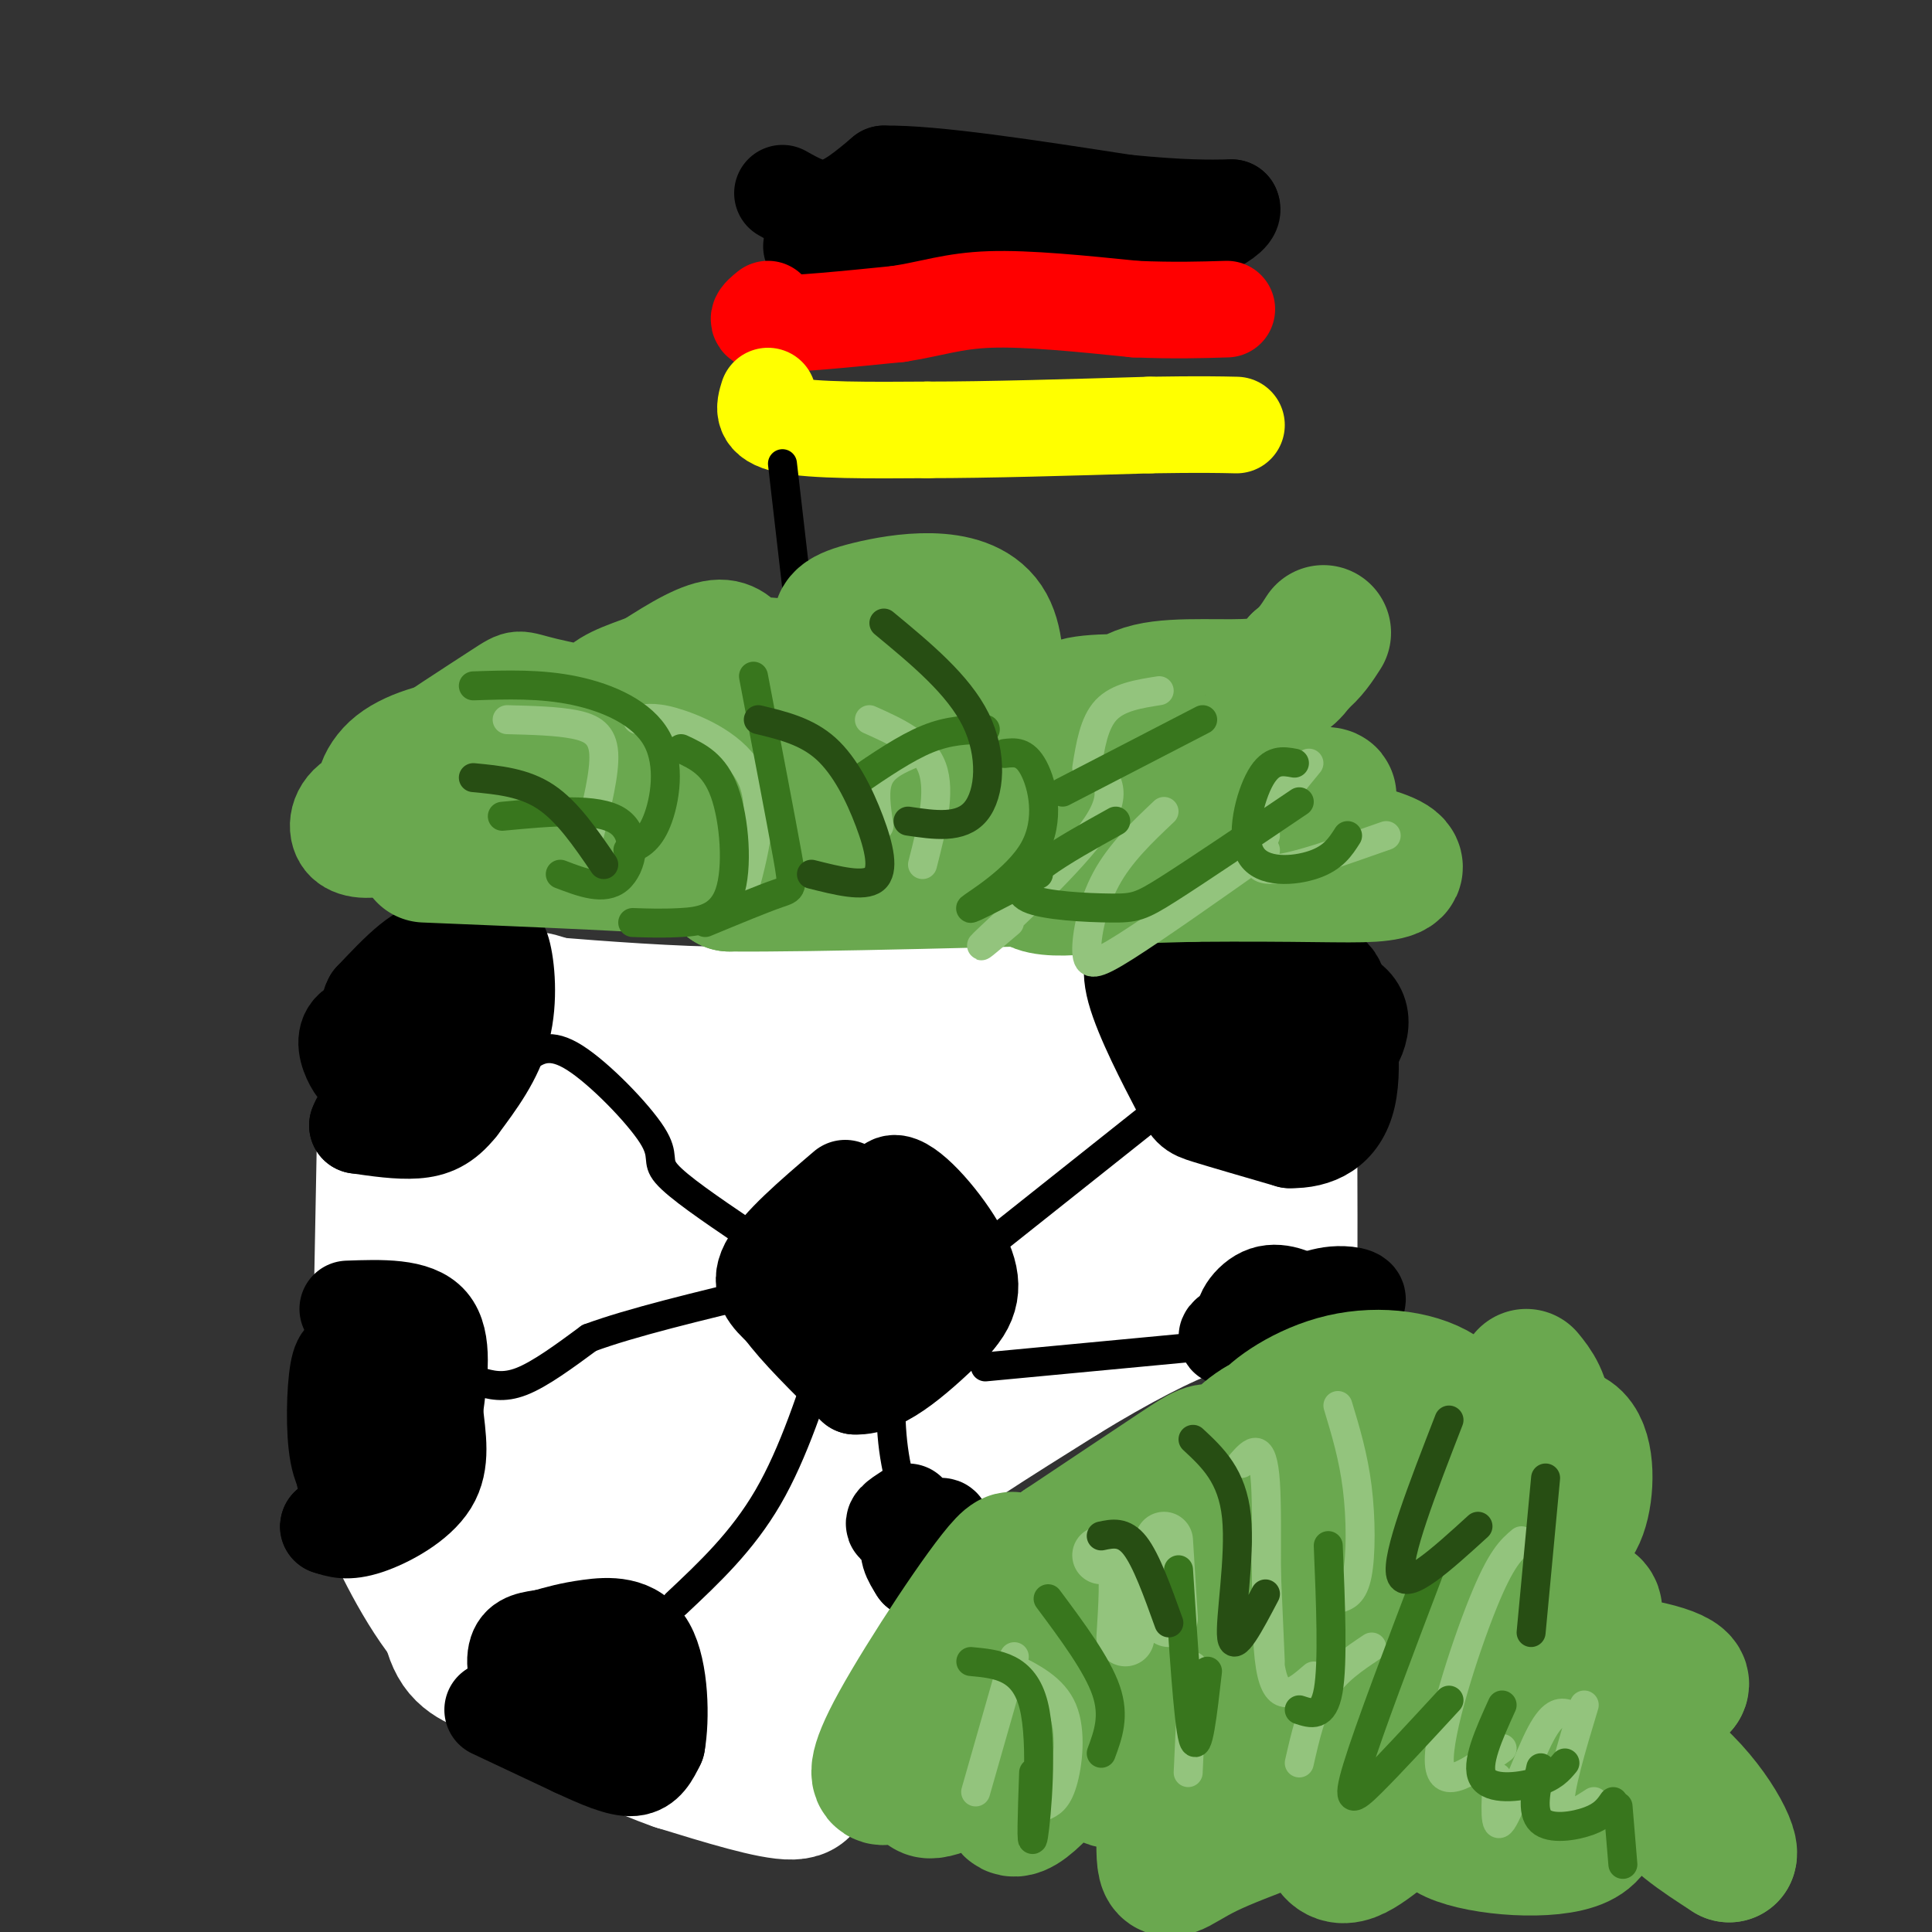 <svg viewBox='0 0 400 400' version='1.1' xmlns='http://www.w3.org/2000/svg' xmlns:xlink='http://www.w3.org/1999/xlink'><rect x="0" y="0" width="400" height="400" fill="#333333" stroke="none"/><g fill='none' stroke='#ffffff' stroke-width='28' stroke-linecap='round' stroke-linejoin='round'><path d='M80,215c0.000,0.000 -1.000,53.000 -1,53'/><path d='M79,268c-0.733,15.844 -2.067,28.956 -2,36c0.067,7.044 1.533,8.022 3,9'/><path d='M80,313c2.867,6.511 8.533,18.289 15,25c6.467,6.711 13.733,8.356 21,10'/><path d='M116,348c8.778,4.044 20.222,9.156 29,11c8.778,1.844 14.889,0.422 21,-1'/><path d='M166,358c4.867,-7.578 6.533,-26.022 9,-36c2.467,-9.978 5.733,-11.489 9,-13'/><path d='M184,309c7.500,-6.167 21.750,-15.083 36,-24'/><path d='M220,285c11.156,-6.844 21.044,-11.956 27,-14c5.956,-2.044 7.978,-1.022 10,0'/><path d='M257,271c3.238,-0.202 6.333,-0.708 8,0c1.667,0.708 1.905,2.631 2,-4c0.095,-6.631 0.048,-21.815 0,-37'/><path d='M267,230c1.155,-7.714 4.042,-8.500 2,-9c-2.042,-0.500 -9.012,-0.714 -13,0c-3.988,0.714 -4.994,2.357 -6,4'/><path d='M250,225c-11.667,-0.333 -37.833,-3.167 -64,-6'/><path d='M186,219c-13.774,-1.298 -16.208,-1.542 -22,0c-5.792,1.542 -14.940,4.869 -27,6c-12.060,1.131 -27.030,0.065 -42,-1'/><path d='M95,224c-7.378,-1.400 -4.822,-4.400 3,-5c7.822,-0.600 20.911,1.200 34,3'/><path d='M132,222c10.105,-3.220 18.367,-12.770 10,1c-8.367,13.770 -33.362,50.858 -41,61c-7.638,10.142 2.080,-6.664 6,-16c3.920,-9.336 2.040,-11.204 0,-14c-2.040,-2.796 -4.242,-6.522 -7,-2c-2.758,4.522 -6.074,17.292 -6,23c0.074,5.708 3.537,4.354 7,3'/><path d='M101,278c3.092,-1.329 7.321,-6.150 9,-15c1.679,-8.850 0.809,-21.727 0,-29c-0.809,-7.273 -1.555,-8.942 -3,4c-1.445,12.942 -3.589,40.496 -1,52c2.589,11.504 9.910,6.960 13,3c3.090,-3.960 1.947,-7.335 0,-10c-1.947,-2.665 -4.699,-4.618 -7,-4c-2.301,0.618 -4.150,3.809 -6,7'/><path d='M106,286c-0.626,7.100 0.808,21.349 1,28c0.192,6.651 -0.858,5.705 6,6c6.858,0.295 21.624,1.832 28,0c6.376,-1.832 4.363,-7.032 4,-13c-0.363,-5.968 0.924,-12.704 -1,-16c-1.924,-3.296 -7.058,-3.152 -10,-2c-2.942,1.152 -3.691,3.313 -4,9c-0.309,5.687 -0.177,14.900 2,21c2.177,6.100 6.398,9.089 10,9c3.602,-0.089 6.585,-3.255 9,-6c2.415,-2.745 4.261,-5.070 5,-10c0.739,-4.930 0.369,-12.465 0,-20'/><path d='M156,292c-0.498,-4.509 -1.743,-5.782 -3,-10c-1.257,-4.218 -2.527,-11.379 -4,0c-1.473,11.379 -3.149,41.300 -5,44c-1.851,2.700 -3.877,-21.821 -7,-31c-3.123,-9.179 -7.342,-3.017 -10,0c-2.658,3.017 -3.754,2.889 -5,6c-1.246,3.111 -2.642,9.460 0,15c2.642,5.540 9.321,10.270 16,15'/><path d='M138,331c4.536,3.524 7.875,4.833 6,4c-1.875,-0.833 -8.964,-3.810 -17,-11c-8.036,-7.190 -17.018,-18.595 -26,-30'/><path d='M101,294c-6.072,-6.837 -8.252,-8.930 -9,-5c-0.748,3.930 -0.062,13.883 0,19c0.062,5.117 -0.498,5.397 7,6c7.498,0.603 23.054,1.530 33,0c9.946,-1.530 14.283,-5.515 24,-13c9.717,-7.485 24.815,-18.469 37,-30c12.185,-11.531 21.457,-23.607 24,-29c2.543,-5.393 -1.641,-4.101 -3,-5c-1.359,-0.899 0.109,-3.989 -7,0c-7.109,3.989 -22.794,15.058 -31,22c-8.206,6.942 -8.931,9.758 -11,16c-2.069,6.242 -5.480,15.911 -6,21c-0.520,5.089 1.851,5.597 10,2c8.149,-3.597 22.074,-11.298 36,-19'/><path d='M205,279c12.443,-7.593 25.550,-17.074 30,-21c4.450,-3.926 0.243,-2.295 1,-4c0.757,-1.705 6.476,-6.744 -5,-1c-11.476,5.744 -40.148,22.272 -34,22c6.148,-0.272 47.117,-17.342 57,-24c9.883,-6.658 -11.319,-2.902 -20,-2c-8.681,0.902 -4.840,-1.049 -1,-3'/><path d='M233,246c-3.775,-1.077 -12.712,-2.269 -26,1c-13.288,3.269 -30.925,10.997 -42,17c-11.075,6.003 -15.587,10.279 -18,13c-2.413,2.721 -2.727,3.886 -3,-1c-0.273,-4.886 -0.507,-15.825 1,-24c1.507,-8.175 4.753,-13.588 8,-19'/><path d='M153,233c10.093,-2.343 31.324,1.300 39,4c7.676,2.700 1.797,4.458 -13,9c-14.797,4.542 -38.514,11.869 -48,16c-9.486,4.131 -4.743,5.065 0,6'/><path d='M131,268c2.099,-1.046 7.346,-6.662 10,-14c2.654,-7.338 2.715,-16.399 0,-23c-2.715,-6.601 -8.204,-10.743 -17,-12c-8.796,-1.257 -20.898,0.372 -33,2'/><path d='M91,221c-7.762,-1.131 -10.667,-4.958 -7,-8c3.667,-3.042 13.905,-5.298 20,-6c6.095,-0.702 8.048,0.149 10,1'/><path d='M114,208c8.978,0.733 26.422,2.067 37,2c10.578,-0.067 14.289,-1.533 18,-3'/><path d='M169,207c15.289,-0.333 44.511,0.333 58,0c13.489,-0.333 11.244,-1.667 9,-3'/><path d='M236,204c8.689,-1.000 25.911,-2.000 33,0c7.089,2.000 4.044,7.000 1,12'/><path d='M270,216c2.470,2.348 8.147,2.217 -2,9c-10.147,6.783 -36.116,20.480 -51,30c-14.884,9.520 -18.681,14.863 -26,25c-7.319,10.137 -18.159,25.069 -29,40'/><path d='M162,320c-5.587,8.112 -5.054,8.391 -3,11c2.054,2.609 5.630,7.549 6,13c0.370,5.451 -2.466,11.415 -3,15c-0.534,3.585 1.233,4.793 3,6'/><path d='M165,365c1.311,2.533 3.089,5.867 -1,6c-4.089,0.133 -14.044,-2.933 -24,-6'/><path d='M140,365c-7.667,-2.667 -14.833,-6.333 -22,-10'/><path d='M118,355c-5.667,-3.000 -8.833,-5.500 -12,-8'/><path d='M106,347c-4.178,-1.867 -8.622,-2.533 -11,-6c-2.378,-3.467 -2.689,-9.733 -3,-16'/><path d='M92,325c-0.667,-3.167 -0.833,-3.083 -1,-3'/></g>
<g fill='none' stroke='#000000' stroke-width='20' stroke-linecap='round' stroke-linejoin='round'><path d='M102,354c0.000,0.000 17.000,8.000 17,8'/><path d='M119,362c5.089,2.356 9.311,4.244 12,4c2.689,-0.244 3.844,-2.622 5,-5'/><path d='M136,361c0.929,-5.036 0.750,-15.125 -2,-20c-2.750,-4.875 -8.071,-4.536 -12,-4c-3.929,0.536 -6.464,1.268 -9,2'/><path d='M113,339c-2.770,0.447 -5.196,0.563 -6,3c-0.804,2.437 0.014,7.195 4,9c3.986,1.805 11.139,0.659 14,-1c2.861,-1.659 1.431,-3.829 0,-6'/><path d='M125,344c0.167,0.667 0.583,5.333 1,10'/><path d='M175,246c-6.917,5.917 -13.833,11.833 -16,16c-2.167,4.167 0.417,6.583 3,9'/><path d='M162,271c3.000,4.167 9.000,10.083 15,16'/><path d='M177,287c6.000,0.333 13.500,-6.833 21,-14'/><path d='M198,273c4.012,-4.583 3.542,-9.042 0,-15c-3.542,-5.958 -10.155,-13.417 -13,-13c-2.845,0.417 -1.923,8.708 -1,17'/><path d='M184,262c0.438,2.827 2.034,1.396 3,0c0.966,-1.396 1.301,-2.755 -1,-4c-2.301,-1.245 -7.238,-2.375 -9,4c-1.762,6.375 -0.349,20.255 1,22c1.349,1.745 2.632,-8.646 3,-14c0.368,-5.354 -0.181,-5.673 -2,-6c-1.819,-0.327 -4.910,-0.664 -8,-1'/><path d='M171,263c-1.667,0.667 -1.833,2.833 -2,5'/><path d='M101,196c1.067,-1.000 2.133,-2.000 3,1c0.867,3.000 1.533,10.000 0,16c-1.533,6.000 -5.267,11.000 -9,16'/><path d='M95,229c-2.867,3.644 -5.533,4.756 -9,5c-3.467,0.244 -7.733,-0.378 -12,-1'/><path d='M74,233c1.591,-4.481 11.569,-15.184 15,-20c3.431,-4.816 0.314,-3.743 -4,-3c-4.314,0.743 -9.827,1.158 -12,3c-2.173,1.842 -1.008,5.111 0,7c1.008,1.889 1.859,2.397 5,1c3.141,-1.397 8.570,-4.698 14,-8'/><path d='M92,213c2.578,-5.244 2.022,-14.356 -1,-16c-3.022,-1.644 -8.511,4.178 -14,10'/><path d='M77,207c-1.833,3.167 0.583,6.083 3,9'/><path d='M237,195c-1.786,2.113 -3.571,4.226 -2,10c1.571,5.774 6.500,15.208 9,20c2.500,4.792 2.571,4.940 6,6c3.429,1.060 10.214,3.030 17,5'/><path d='M267,236c5.402,0.126 10.407,-2.059 12,-9c1.593,-6.941 -0.225,-18.638 -2,-23c-1.775,-4.362 -3.507,-1.389 -5,3c-1.493,4.389 -2.746,10.195 -4,16'/><path d='M268,223c1.598,2.071 7.594,-0.753 11,-5c3.406,-4.247 4.222,-9.917 -2,-12c-6.222,-2.083 -19.482,-0.579 -24,1c-4.518,1.579 -0.293,3.233 4,4c4.293,0.767 8.655,0.648 10,-2c1.345,-2.648 -0.328,-7.824 -2,-13'/><path d='M265,196c-1.601,-2.379 -4.605,-1.827 -6,2c-1.395,3.827 -1.182,10.930 0,15c1.182,4.070 3.334,5.108 6,6c2.666,0.892 5.848,1.636 7,-1c1.152,-2.636 0.276,-8.654 -1,-11c-1.276,-2.346 -2.950,-1.021 -7,-1c-4.050,0.021 -10.475,-1.264 -14,1c-3.525,2.264 -4.150,8.075 -4,10c0.150,1.925 1.075,-0.038 2,-2'/><path d='M248,215c0.845,-4.310 1.958,-14.083 0,-18c-1.958,-3.917 -6.988,-1.976 -7,-1c-0.012,0.976 4.994,0.988 10,1'/><path d='M265,271c-6.792,3.119 -13.583,6.238 -10,6c3.583,-0.238 17.542,-3.833 23,-6c5.458,-2.167 2.417,-2.905 0,-3c-2.417,-0.095 -4.208,0.452 -6,1'/><path d='M272,269c-3.276,0.659 -8.466,1.806 -7,3c1.466,1.194 9.589,2.433 13,2c3.411,-0.433 2.111,-2.540 -3,-3c-5.111,-0.460 -14.032,0.726 -16,1c-1.968,0.274 3.016,-0.363 8,-1'/><path d='M267,271c2.295,-0.150 4.032,-0.024 3,-1c-1.032,-0.976 -4.833,-3.056 -8,-2c-3.167,1.056 -5.699,5.246 -4,6c1.699,0.754 7.628,-1.927 9,-3c1.372,-1.073 -1.814,-0.536 -5,0'/><path d='M188,313c-2.048,1.321 -4.095,2.643 -2,3c2.095,0.357 8.333,-0.250 9,0c0.667,0.250 -4.238,1.357 -6,3c-1.762,1.643 -0.381,3.821 1,6'/><path d='M190,325c0.167,0.500 0.083,-1.250 0,-3'/><path d='M72,271c7.000,-0.250 14.000,-0.500 17,3c3.000,3.500 2.000,10.750 1,18'/><path d='M90,292c0.607,5.643 1.625,10.750 -1,15c-2.625,4.250 -8.893,7.643 -13,9c-4.107,1.357 -6.054,0.679 -8,0'/><path d='M68,316c-0.424,0.111 2.517,0.388 6,-3c3.483,-3.388 7.509,-10.440 9,-16c1.491,-5.560 0.448,-9.627 -1,-11c-1.448,-1.373 -3.302,-0.053 -5,1c-1.698,1.053 -3.239,1.839 -4,5c-0.761,3.161 -0.743,8.697 1,10c1.743,1.303 5.212,-1.628 6,-5c0.788,-3.372 -1.106,-7.186 -3,-11'/><path d='M77,286c-1.806,-2.182 -4.821,-2.137 -6,3c-1.179,5.137 -0.522,15.367 1,19c1.522,3.633 3.910,0.671 5,-5c1.090,-5.671 0.883,-14.049 0,-18c-0.883,-3.951 -2.441,-3.476 -4,-3'/><path d='M73,282c-1.238,-0.940 -2.333,-1.792 -3,2c-0.667,3.792 -0.905,12.226 0,17c0.905,4.774 2.952,5.887 5,7'/></g>
<g fill='none' stroke='#000000' stroke-width='6' stroke-linecap='round' stroke-linejoin='round'><path d='M99,286c2.583,0.750 5.167,1.500 9,0c3.833,-1.500 8.917,-5.250 14,-9'/><path d='M122,277c8.500,-3.167 22.750,-6.583 37,-10'/><path d='M109,219c2.411,-1.643 4.821,-3.286 10,0c5.179,3.286 13.125,11.500 16,16c2.875,4.500 0.679,5.286 3,8c2.321,2.714 9.161,7.357 16,12'/><path d='M154,255c3.500,2.167 4.250,1.583 5,1'/><path d='M246,225c0.000,0.000 -39.000,31.000 -39,31'/><path d='M191,321c-2.500,-6.750 -5.000,-13.500 -6,-21c-1.000,-7.500 -0.500,-15.750 0,-24'/><path d='M140,332c6.833,-6.417 13.667,-12.833 19,-22c5.333,-9.167 9.167,-21.083 13,-33'/><path d='M257,278c0.000,0.000 -53.000,5.000 -53,5'/></g>
<g fill='none' stroke='#000000' stroke-width='20' stroke-linecap='round' stroke-linejoin='round'><path d='M162,40c3.250,1.833 6.500,3.667 10,3c3.500,-0.667 7.250,-3.833 11,-7'/><path d='M183,36c10.167,-0.167 30.083,2.917 50,6'/><path d='M233,42c12.000,1.167 17.000,1.083 22,1'/><path d='M255,43c1.156,1.933 -6.956,6.267 -18,8c-11.044,1.733 -25.022,0.867 -39,0'/><path d='M198,51c-11.500,0.000 -20.750,0.000 -30,0'/></g>
<g fill='none' stroke='#ff0000' stroke-width='20' stroke-linecap='round' stroke-linejoin='round'><path d='M159,64c-1.750,1.417 -3.500,2.833 1,3c4.500,0.167 15.250,-0.917 26,-2'/><path d='M186,65c6.933,-1.067 11.267,-2.733 19,-3c7.733,-0.267 18.867,0.867 30,2'/><path d='M235,64c8.167,0.333 13.583,0.167 19,0'/></g>
<g fill='none' stroke='#ffff00' stroke-width='20' stroke-linecap='round' stroke-linejoin='round'><path d='M159,82c-0.750,2.417 -1.500,4.833 4,6c5.500,1.167 17.250,1.083 29,1'/><path d='M192,89c12.500,0.000 29.250,-0.500 46,-1'/><path d='M238,88c10.667,-0.167 14.333,-0.083 18,0'/></g>
<g fill='none' stroke='#000000' stroke-width='6' stroke-linecap='round' stroke-linejoin='round'><path d='M162,96c0.000,0.000 3.000,26.000 3,26'/><path d='M165,122c0.500,4.667 0.250,3.333 0,2'/></g>
<g fill='none' stroke='#6aa84f' stroke-width='20' stroke-linecap='round' stroke-linejoin='round'><path d='M149,143c-2.870,1.200 -5.741,2.401 -5,4c0.741,1.599 5.092,3.597 10,2c4.908,-1.597 10.372,-6.787 12,-10c1.628,-3.213 -0.580,-4.448 -4,-5c-3.420,-0.552 -8.054,-0.422 -12,0c-3.946,0.422 -7.205,1.137 -9,3c-1.795,1.863 -2.125,4.875 0,6c2.125,1.125 6.703,0.363 10,-1c3.297,-1.363 5.311,-3.329 5,-6c-0.311,-2.671 -2.946,-6.049 -7,-6c-4.054,0.049 -9.527,3.524 -15,7'/><path d='M134,137c-5.001,1.927 -10.004,3.246 -12,7c-1.996,3.754 -0.985,9.943 0,12c0.985,2.057 1.946,-0.018 6,-2c4.054,-1.982 11.202,-3.871 8,-6c-3.202,-2.129 -16.755,-4.499 -23,-6c-6.245,-1.501 -5.181,-2.135 -10,1c-4.819,3.135 -15.520,10.039 -18,12c-2.480,1.961 3.260,-1.019 9,-4'/><path d='M94,151c-1.383,-0.197 -9.341,1.309 -14,5c-4.659,3.691 -6.020,9.565 -3,11c3.020,1.435 10.420,-1.568 10,-3c-0.420,-1.432 -8.659,-1.291 -13,1c-4.341,2.291 -4.784,6.732 -3,9c1.784,2.268 5.795,2.362 10,1c4.205,-1.362 8.602,-4.181 13,-7'/><path d='M94,168c-0.254,0.068 -7.390,3.738 -9,6c-1.610,2.262 2.306,3.116 5,3c2.694,-0.116 4.164,-1.203 6,-2c1.836,-0.797 4.036,-1.305 6,-3c1.964,-1.695 3.691,-4.578 0,-5c-3.691,-0.422 -12.802,1.617 -16,4c-3.198,2.383 -0.485,5.109 3,6c3.485,0.891 7.743,-0.055 12,-1'/></g>
<g fill='none' stroke='#6aa84f' stroke-width='28' stroke-linecap='round' stroke-linejoin='round'><path d='M88,177c24.250,1.000 48.500,2.000 59,3c10.500,1.000 7.250,2.000 4,3'/><path d='M151,183c16.667,0.167 56.333,-0.917 96,-2'/><path d='M247,181c22.821,-0.190 31.875,0.333 37,0c5.125,-0.333 6.321,-1.524 3,-3c-3.321,-1.476 -11.161,-3.238 -19,-5'/><path d='M268,173c-10.615,-0.480 -27.653,0.820 -27,0c0.653,-0.820 18.995,-3.758 28,-6c9.005,-2.242 8.671,-3.786 -5,-1c-13.671,2.786 -40.681,9.904 -48,14c-7.319,4.096 5.052,5.170 16,2c10.948,-3.170 20.474,-10.585 30,-18'/><path d='M262,164c5.101,-3.105 2.852,-1.869 -1,-3c-3.852,-1.131 -9.308,-4.629 -23,0c-13.692,4.629 -35.618,17.385 -30,16c5.618,-1.385 38.782,-16.911 33,-19c-5.782,-2.089 -50.509,9.260 -62,12c-11.491,2.740 10.255,-3.130 32,-9'/><path d='M211,161c-8.852,-0.915 -46.982,1.299 -49,1c-2.018,-0.299 32.078,-3.111 38,-5c5.922,-1.889 -16.329,-2.855 -30,-3c-13.671,-0.145 -18.763,0.530 -23,2c-4.237,1.470 -7.618,3.735 -11,6'/><path d='M136,162c5.436,0.105 24.525,-2.632 23,-4c-1.525,-1.368 -23.664,-1.365 -34,-1c-10.336,0.365 -8.868,1.093 -9,2c-0.132,0.907 -1.864,1.992 0,3c1.864,1.008 7.324,1.940 7,0c-0.324,-1.940 -6.433,-6.753 -7,-7c-0.567,-0.247 4.410,4.072 10,6c5.590,1.928 11.795,1.464 18,1'/><path d='M144,162c16.031,-0.058 47.108,-0.702 59,0c11.892,0.702 4.597,2.749 3,-4c-1.597,-6.749 2.503,-22.295 -2,-29c-4.503,-6.705 -17.609,-4.571 -24,-3c-6.391,1.571 -6.067,2.577 -6,4c0.067,1.423 -0.124,3.264 3,4c3.124,0.736 9.562,0.368 16,0'/><path d='M193,134c2.686,-1.435 1.400,-5.024 0,-4c-1.400,1.024 -2.915,6.660 -4,11c-1.085,4.340 -1.738,7.383 6,8c7.738,0.617 23.869,-1.191 40,-3'/><path d='M235,146c3.320,-0.744 -8.381,-1.103 -12,0c-3.619,1.103 0.844,3.667 4,3c3.156,-0.667 5.003,-4.564 11,-6c5.997,-1.436 16.142,-0.410 22,-1c5.858,-0.590 7.429,-2.795 9,-5'/><path d='M269,137c2.333,-1.833 3.667,-3.917 5,-6'/><path d='M295,303c-1.987,-1.366 -3.974,-2.732 -8,0c-4.026,2.732 -10.090,9.561 -12,13c-1.910,3.439 0.333,3.489 6,1c5.667,-2.489 14.759,-7.516 19,-13c4.241,-5.484 3.630,-11.424 -1,-15c-4.630,-3.576 -13.279,-4.787 -21,-3c-7.721,1.787 -14.513,6.572 -16,9c-1.487,2.428 2.330,2.500 5,2c2.670,-0.500 4.191,-1.571 3,-2c-1.191,-0.429 -5.096,-0.214 -9,0'/><path d='M261,295c-3.438,1.837 -7.532,6.429 -8,9c-0.468,2.571 2.689,3.122 3,2c0.311,-1.122 -2.224,-3.918 -4,-5c-1.776,-1.082 -2.793,-0.452 -8,3c-5.207,3.452 -14.603,9.726 -24,16'/><path d='M220,320c-8.119,5.640 -16.415,11.742 -19,15c-2.585,3.258 0.542,3.674 4,-1c3.458,-4.674 7.246,-14.438 3,-10c-4.246,4.438 -16.528,23.080 -22,33c-5.472,9.920 -4.135,11.120 -3,11c1.135,-0.120 2.067,-1.560 3,-3'/><path d='M186,365c4.709,-2.871 14.982,-8.549 16,-9c1.018,-0.451 -7.217,4.324 -10,7c-2.783,2.676 -0.112,3.253 0,5c0.112,1.747 -2.333,4.663 6,1c8.333,-3.663 27.444,-13.907 35,-22c7.556,-8.093 3.558,-14.036 1,-19c-2.558,-4.964 -3.675,-8.949 -9,1c-5.325,9.949 -14.857,33.832 -16,42c-1.143,8.168 6.102,0.619 12,-7c5.898,-7.619 10.449,-15.310 15,-23'/><path d='M236,341c3.222,-5.997 3.778,-9.488 2,-10c-1.778,-0.512 -5.888,1.957 -9,10c-3.112,8.043 -5.224,21.659 -4,25c1.224,3.341 5.785,-3.595 8,-11c2.215,-7.405 2.085,-15.280 0,-11c-2.085,4.280 -6.127,20.714 -4,24c2.127,3.286 10.421,-6.575 15,-12c4.579,-5.425 5.444,-6.413 6,-9c0.556,-2.587 0.804,-6.773 0,-9c-0.804,-2.227 -2.658,-2.493 -4,0c-1.342,2.493 -2.171,7.747 -3,13'/><path d='M243,351c-1.043,9.107 -2.152,25.374 -2,32c0.152,6.626 1.565,3.610 9,0c7.435,-3.610 20.891,-7.813 29,-12c8.109,-4.187 10.872,-8.358 14,-13c3.128,-4.642 6.622,-9.756 4,-12c-2.622,-2.244 -11.360,-1.618 -16,-2c-4.640,-0.382 -5.182,-1.771 -6,6c-0.818,7.771 -1.913,24.704 0,31c1.913,6.296 6.832,1.957 12,-2c5.168,-3.957 10.584,-7.532 13,-11c2.416,-3.468 1.833,-6.830 0,-9c-1.833,-2.170 -4.914,-3.149 -7,-3c-2.086,0.149 -3.177,1.425 -6,4c-2.823,2.575 -7.378,6.450 -9,9c-1.622,2.550 -0.311,3.775 1,5'/><path d='M279,374c3.974,0.544 13.409,-0.595 17,-4c3.591,-3.405 1.339,-9.076 1,-12c-0.339,-2.924 1.236,-3.101 -4,-6c-5.236,-2.899 -17.284,-8.520 -25,-11c-7.716,-2.480 -11.100,-1.818 -13,-1c-1.900,0.818 -2.315,1.792 -1,4c1.315,2.208 4.359,5.650 8,7c3.641,1.350 7.880,0.606 11,0c3.120,-0.606 5.121,-1.076 6,-4c0.879,-2.924 0.636,-8.303 0,-13c-0.636,-4.697 -1.665,-8.713 -5,-12c-3.335,-3.287 -8.975,-5.847 -12,3c-3.025,8.847 -3.436,29.099 -3,35c0.436,5.901 1.718,-2.550 3,-11'/><path d='M262,349c0.629,-9.603 0.702,-28.112 -1,-36c-1.702,-7.888 -5.180,-5.155 -8,1c-2.820,6.155 -4.982,15.731 -6,24c-1.018,8.269 -0.893,15.231 0,19c0.893,3.769 2.555,4.344 9,6c6.445,1.656 17.673,4.394 22,-1c4.327,-5.394 1.755,-18.921 1,-18c-0.755,0.921 0.309,16.291 3,24c2.691,7.709 7.010,7.757 11,6c3.990,-1.757 7.651,-5.319 9,-10c1.349,-4.681 0.385,-10.480 0,-12c-0.385,-1.520 -0.193,1.240 0,4'/><path d='M302,356c0.203,2.490 0.711,6.714 3,9c2.289,2.286 6.359,2.635 6,3c-0.359,0.365 -5.148,0.747 -9,3c-3.852,2.253 -6.768,6.376 -1,9c5.768,2.624 20.219,3.750 26,1c5.781,-2.750 2.890,-9.375 0,-16'/><path d='M327,365c-1.707,-3.033 -5.973,-2.617 -4,-4c1.973,-1.383 10.185,-4.565 14,-3c3.815,1.565 3.233,7.876 6,13c2.767,5.124 8.884,9.062 15,13'/><path d='M358,384c0.774,-1.619 -4.792,-12.167 -14,-19c-9.208,-6.833 -22.060,-9.952 -22,-12c0.060,-2.048 13.030,-3.024 26,-4'/><path d='M348,349c1.398,-1.888 -8.107,-4.609 -19,-5c-10.893,-0.391 -23.175,1.549 -27,3c-3.825,1.451 0.808,2.412 6,1c5.192,-1.412 10.944,-5.197 15,-8c4.056,-2.803 6.416,-4.624 7,-6c0.584,-1.376 -0.608,-2.306 -5,-3c-4.392,-0.694 -11.983,-1.154 -20,1c-8.017,2.154 -16.460,6.920 -18,9c-1.540,2.080 3.824,1.475 9,0c5.176,-1.475 10.163,-3.820 15,-7c4.837,-3.180 9.525,-7.194 9,-9c-0.525,-1.806 -6.262,-1.403 -12,-1'/><path d='M308,324c-5.670,0.681 -13.844,2.885 -18,4c-4.156,1.115 -4.293,1.143 -6,3c-1.707,1.857 -4.982,5.543 0,4c4.982,-1.543 18.223,-8.314 24,-11c5.777,-2.686 4.091,-1.287 3,-6c-1.091,-4.713 -1.585,-15.537 -3,-15c-1.415,0.537 -3.749,12.434 -2,17c1.749,4.566 7.582,1.799 12,0c4.418,-1.799 7.421,-2.630 9,-7c1.579,-4.370 1.736,-12.280 -1,-15c-2.736,-2.720 -8.363,-0.251 -12,1c-3.637,1.251 -5.284,1.284 -6,5c-0.716,3.716 -0.500,11.116 0,15c0.500,3.884 1.286,4.253 3,3c1.714,-1.253 4.357,-4.126 7,-7'/><path d='M318,315c1.711,-5.089 2.489,-14.311 2,-20c-0.489,-5.689 -2.244,-7.844 -4,-10'/></g>
<g fill='none' stroke='#93c47d' stroke-width='12' stroke-linecap='round' stroke-linejoin='round'><path d='M228,322c2.083,-0.917 4.167,-1.833 5,1c0.833,2.833 0.417,9.417 0,16'/><path d='M241,319c0.000,0.000 1.000,16.000 1,16'/></g>
<g fill='none' stroke='#93c47d' stroke-width='6' stroke-linecap='round' stroke-linejoin='round'><path d='M277,291c1.600,5.289 3.200,10.578 4,17c0.800,6.422 0.800,13.978 0,18c-0.800,4.022 -2.400,4.511 -4,5'/><path d='M262,321c0.000,0.000 1.000,23.000 1,23'/><path d='M257,303c2.200,-2.489 4.400,-4.978 5,4c0.600,8.978 -0.400,29.422 1,38c1.400,8.578 5.200,5.289 9,2'/><path d='M315,319c-2.089,1.756 -4.178,3.511 -8,13c-3.822,9.489 -9.378,26.711 -9,33c0.378,6.289 6.689,1.644 13,-3'/><path d='M328,353c-2.667,8.833 -5.333,17.667 -5,21c0.333,3.333 3.667,1.167 7,-1'/><path d='M325,355c-1.667,-0.511 -3.333,-1.022 -6,4c-2.667,5.022 -6.333,15.578 -8,18c-1.667,2.422 -1.333,-3.289 -1,-9'/><path d='M284,341c-3.750,2.500 -7.500,5.000 -10,9c-2.500,4.000 -3.750,9.500 -5,15'/><path d='M247,345c0.000,0.000 -1.000,22.000 -1,22'/><path d='M210,343c0.000,0.000 -8.000,28.000 -8,28'/><path d='M209,345c4.556,2.244 9.111,4.489 11,9c1.889,4.511 1.111,11.289 0,15c-1.111,3.711 -2.556,4.356 -4,5'/><path d='M105,149c5.178,0.133 10.356,0.267 14,1c3.644,0.733 5.756,2.067 6,6c0.244,3.933 -1.378,10.467 -3,17'/><path d='M132,149c2.067,-0.333 4.133,-0.667 9,1c4.867,1.667 12.533,5.333 15,12c2.467,6.667 -0.267,16.333 -3,26'/><path d='M180,149c5.583,2.500 11.167,5.000 13,10c1.833,5.000 -0.083,12.500 -2,20'/><path d='M226,158c2.956,2.867 5.911,5.733 1,13c-4.911,7.267 -17.689,18.933 -22,23c-4.311,4.067 -0.156,0.533 4,-3'/><path d='M241,168c-4.554,4.310 -9.107,8.619 -12,14c-2.893,5.381 -4.125,11.833 -4,15c0.125,3.167 1.607,3.048 8,-1c6.393,-4.048 17.696,-12.024 29,-20'/><path d='M262,173c-1.583,3.500 -3.167,7.000 1,7c4.167,0.000 14.083,-3.500 24,-7'/><path d='M271,158c0.000,0.000 -9.000,11.000 -9,11'/><path d='M240,143c-4.250,0.667 -8.500,1.333 -11,4c-2.500,2.667 -3.250,7.333 -4,12'/><path d='M189,156c-2.917,1.250 -5.833,2.500 -7,5c-1.167,2.500 -0.583,6.250 0,10'/></g>
<g fill='none' stroke='#38761d' stroke-width='6' stroke-linecap='round' stroke-linejoin='round'><path d='M201,344c5.489,0.511 10.978,1.022 13,9c2.022,7.978 0.578,23.422 0,27c-0.578,3.578 -0.289,-4.711 0,-13'/><path d='M217,331c5.083,6.833 10.167,13.667 12,19c1.833,5.333 0.417,9.167 -1,13'/><path d='M244,325c1.000,15.750 2.000,31.500 3,35c1.000,3.500 2.000,-5.250 3,-14'/><path d='M275,320c0.500,12.167 1.000,24.333 0,30c-1.000,5.667 -3.500,4.833 -6,4'/><path d='M296,325c-6.311,16.600 -12.622,33.200 -15,41c-2.378,7.800 -0.822,6.800 3,3c3.822,-3.800 9.911,-10.400 16,-17'/><path d='M311,353c-2.778,6.133 -5.556,12.267 -4,15c1.556,2.733 7.444,2.067 11,1c3.556,-1.067 4.778,-2.533 6,-4'/><path d='M319,366c-1.000,4.556 -2.000,9.111 0,11c2.000,1.889 7.000,1.111 10,0c3.000,-1.111 4.000,-2.556 5,-4'/><path d='M335,374c0.000,0.000 1.000,12.000 1,12'/><path d='M156,140c2.844,14.867 5.689,29.733 7,37c1.311,7.267 1.089,6.933 -2,8c-3.089,1.067 -9.044,3.533 -15,6'/><path d='M141,155c3.452,1.607 6.905,3.214 9,9c2.095,5.786 2.833,15.750 1,21c-1.833,5.250 -6.238,5.786 -10,6c-3.762,0.214 -6.881,0.107 -10,0'/><path d='M104,169c9.867,-0.933 19.733,-1.867 24,1c4.267,2.867 2.933,9.533 0,12c-2.933,2.467 -7.467,0.733 -12,-1'/><path d='M98,142c6.988,-0.238 13.976,-0.476 21,1c7.024,1.476 14.083,4.667 17,10c2.917,5.333 1.690,12.810 0,17c-1.690,4.190 -3.845,5.095 -6,6'/><path d='M208,156c2.065,-0.256 4.131,-0.512 6,3c1.869,3.512 3.542,10.792 0,17c-3.542,6.208 -12.298,11.345 -13,12c-0.702,0.655 6.649,-3.173 14,-7'/><path d='M231,170c-5.537,3.075 -11.075,6.150 -15,9c-3.925,2.850 -6.238,5.475 -3,7c3.238,1.525 12.026,1.949 17,2c4.974,0.051 6.136,-0.271 12,-4c5.864,-3.729 16.432,-10.864 27,-18'/><path d='M268,158c-2.387,-0.446 -4.774,-0.893 -7,3c-2.226,3.893 -4.292,12.125 -2,16c2.292,3.875 8.940,3.393 13,2c4.060,-1.393 5.530,-3.696 7,-6'/><path d='M249,149c0.000,0.000 -29.000,15.000 -29,15'/><path d='M204,151c-3.750,0.083 -7.500,0.167 -12,2c-4.500,1.833 -9.750,5.417 -15,9'/></g>
<g fill='none' stroke='#274e13' stroke-width='6' stroke-linecap='round' stroke-linejoin='round'><path d='M228,318c2.333,-0.500 4.667,-1.000 7,2c2.333,3.000 4.667,9.500 7,16'/><path d='M247,298c4.067,3.778 8.133,7.556 9,16c0.867,8.444 -1.467,21.556 -1,25c0.467,3.444 3.733,-2.778 7,-9'/><path d='M300,294c-5.500,14.167 -11.000,28.333 -10,32c1.000,3.667 8.500,-3.167 16,-10'/><path d='M320,306c0.000,0.000 -3.000,32.000 -3,32'/><path d='M183,129c7.711,6.378 15.422,12.756 19,20c3.578,7.244 3.022,15.356 0,19c-3.022,3.644 -8.511,2.822 -14,2'/><path d='M157,149c5.006,1.202 10.012,2.405 14,6c3.988,3.595 6.958,9.583 9,15c2.042,5.417 3.155,10.262 1,12c-2.155,1.738 -7.577,0.369 -13,-1'/><path d='M98,161c5.250,0.500 10.500,1.000 15,4c4.500,3.000 8.250,8.500 12,14'/></g>
</svg>